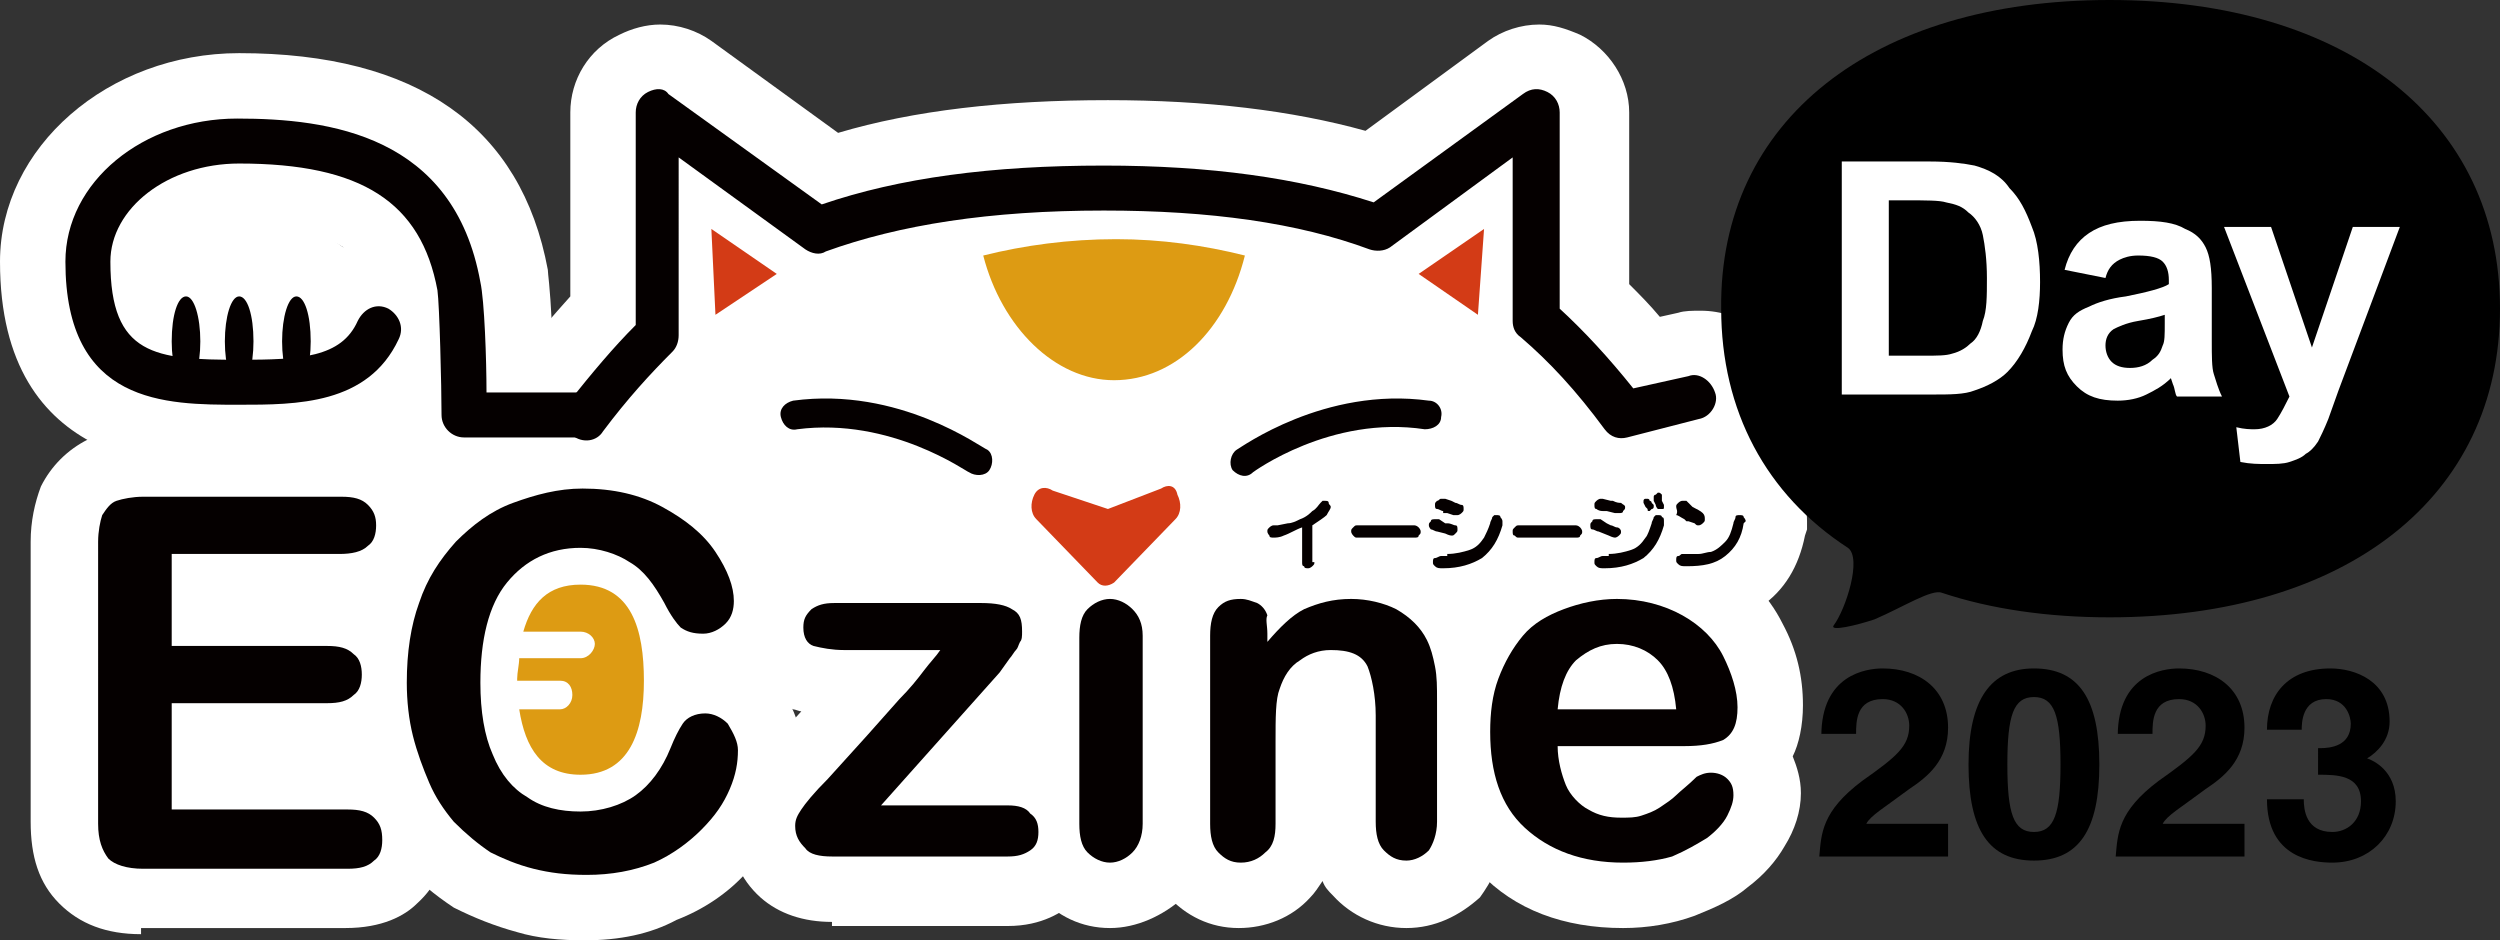 <?xml version="1.0" encoding="utf-8"?>
<!-- Generator: Adobe Illustrator 24.2.3, SVG Export Plug-In . SVG Version: 6.00 Build 0)  -->
<svg version="1.1" id="レイヤー_1" xmlns="http://www.w3.org/2000/svg" xmlns:xlink="http://www.w3.org/1999/xlink" x="0px"
	 y="0px" width="122.3px" height="46px" viewBox="0 0 122.3 46" style="enable-background:new 0 0 122.3 46;" xml:space="preserve">
<rect x="0" y="0" width="122.3" height="46" fill="#333333" stroke="none"/>
<style type="text/css">
	.st0{fill:#FFFFFF;}
	.st1{fill-rule:evenodd;clip-rule:evenodd;fill:#FFFFFF;}
	.st2{fill:#D33B16;}
	.st3{fill-rule:evenodd;clip-rule:evenodd;fill:#050000;}
	.st4{fill:#DD9B13;}
	.st5{fill:#050000;}
</style>
<g>
	<path class="st0" d="M54.1,31.8c-1,0-2-0.4-2.7-1.2l-3-3.1c-1.3-1.3-1.5-3.4-0.6-5c0.7-1.2,1.9-1.9,3.2-1.9c0.6,0,1.1,0.1,1.7,0.4
		l1.4,0.5l1.3-0.5c0.5-0.3,1.1-0.4,1.8-0.4c1.4,0,2.6,0.8,3.3,2c0.9,1.6,0.6,3.7-0.7,5l-3,3.1C56.1,31.4,55.1,31.8,54.1,31.8z"/>
	<path class="st0" d="M56.8,23.9l-2.6,1L51.5,24c-0.3-0.2-0.7-0.2-0.9,0.2c-0.2,0.4-0.2,0.9,0.1,1.2l3,3.1c0.2,0.2,0.5,0.2,0.8,0
		l3-3.1c0.3-0.3,0.3-0.8,0.1-1.2C57.5,23.7,57.1,23.7,56.8,23.9z"/>
	<g>
		<path class="st0" d="M64,31c-0.8,0-1.6-0.3-2.2-0.8c-0.3-0.3-0.6-0.6-0.8-1c-0.3-0.1-0.6-0.3-0.9-0.6c-0.8-0.7-1.2-1.6-1.2-2.6
			c0-0.9,0.3-1.7,0.9-2.3c0.5-0.5,1-0.8,1.6-1l0.4-0.1l0.3-0.1l0.1-0.1c0,0,0,0,0,0l0.2-0.2c0.3-0.3,0.7-0.6,1.1-0.8
			c0.4-0.2,0.9-0.3,1.4-0.3c0.9,0,1.8,0.4,2.5,1c0.6,0.7,1,1.5,1,2.4c0,0.6-0.2,1.5-0.9,2.3v0.6c0,1-0.4,2-1.2,2.6
			C65.7,30.7,64.9,31,64,31z"/>
		<path class="st1" d="M64.3,27.5c0,0.1,0,0.1-0.1,0.2c0,0-0.1,0.1-0.2,0.1s-0.2,0-0.2-0.1c-0.1,0-0.1-0.1-0.1-0.2v-1.7
			c-0.3,0.1-0.6,0.3-0.9,0.4c-0.2,0.1-0.4,0.1-0.5,0.1c-0.1,0-0.2,0-0.2-0.1c0,0-0.1-0.1-0.1-0.2c0-0.1,0-0.1,0.1-0.2
			c0,0,0.1-0.1,0.2-0.1l0.1,0l0.1,0l0.5-0.1c0.2,0,0.4-0.1,0.6-0.2c0.3-0.1,0.5-0.3,0.6-0.4c0.2-0.1,0.3-0.3,0.4-0.4l0,0l0,0
			c0,0,0.1-0.1,0.1-0.1c0,0,0.1,0,0.1,0c0.1,0,0.2,0,0.2,0.1c0,0.1,0.1,0.1,0.1,0.2c0,0.1-0.1,0.2-0.2,0.4c-0.1,0.1-0.4,0.3-0.7,0.5
			V27.5z"/>
		<path class="st0" d="M66.4,29.5c-1,0-1.9-0.4-2.5-1.1c-0.6-0.6-0.9-1.5-0.9-2.3c0-0.9,0.3-1.7,0.9-2.4c0.6-0.7,1.6-1.1,2.5-1.1
			h2.8c1,0,1.9,0.4,2.5,1.1c0.6,0.6,0.9,1.5,0.9,2.3c0,0.9-0.3,1.7-0.9,2.3c-0.6,0.7-1.6,1.1-2.5,1.1H66.4z"/>
		<path class="st1" d="M66.4,26.3c-0.1,0-0.1,0-0.2-0.1c0,0-0.1-0.1-0.1-0.2c0-0.1,0-0.1,0.1-0.2c0.1-0.1,0.1-0.1,0.2-0.1h2.8
			c0,0,0.1,0,0.2,0.1c0,0,0.1,0.1,0.1,0.2c0,0.1,0,0.1-0.1,0.2c0,0.1-0.1,0.1-0.2,0.1H66.4z"/>
		<path class="st0" d="M70.6,30.9c-0.7,0-1.3-0.1-1.9-0.4c-1.2-0.6-1.9-1.8-1.9-3.1c0-0.2,0-0.4,0.1-0.6c-0.1-0.3-0.2-0.7-0.2-1
			c0-0.5,0.1-0.9,0.3-1.4c0.1-0.8,0.4-1.6,1.1-2.2c0.6-0.6,1.5-1,2.4-1c0.4,0,0.7,0.1,1,0.1l0.4,0.1l0.3,0.1l0,0
			c0.3,0.1,0.6,0.2,0.8,0.3l0.2,0.1h0c0.9,0,1.8,0.3,2.4,1c0.7,0.7,1.1,1.6,1.1,2.5c0,0.1,0,0.3,0,0.4l0,0.2c0,0.1,0,0.3-0.1,0.4
			c-0.5,1.8-1.5,2.9-2.3,3.4C73.3,30.5,72.1,30.9,70.6,30.9z"/>
		<path class="st1" d="M71,24.5L71,24.5l0.2,0.1c0.1,0,0.2,0.1,0.3,0.1c0.1,0,0.1,0.1,0.1,0.2c0,0.1,0,0.1-0.1,0.2
			c0,0-0.1,0.1-0.2,0.1c0,0-0.1,0-0.2,0l-0.3-0.1l-0.2,0L70.6,25c-0.1,0-0.2-0.1-0.3-0.1c-0.1,0-0.1-0.1-0.1-0.2
			c0-0.1,0-0.1,0.1-0.2c0.1,0,0.1-0.1,0.2-0.1c0,0,0.1,0,0.2,0L71,24.5z M70.8,27.1c0.4,0,0.8-0.1,1.1-0.2c0.3-0.1,0.5-0.3,0.7-0.6
			c0.1-0.2,0.2-0.4,0.3-0.7c0-0.1,0.1-0.2,0.1-0.3c0,0,0.1-0.1,0.1-0.1c0,0,0.1,0,0.1,0c0.1,0,0.2,0,0.2,0.1c0,0,0.1,0.1,0.1,0.2
			l0,0.2c-0.2,0.7-0.5,1.2-1,1.6c-0.5,0.3-1.1,0.5-1.9,0.5c-0.2,0-0.3,0-0.4-0.1c-0.1-0.1-0.1-0.1-0.1-0.2c0-0.1,0-0.2,0.1-0.2
			c0.1,0,0.2-0.1,0.3-0.1H70.8z M70.7,25.6L70.7,25.6l0.1,0c0.2,0,0.3,0.1,0.4,0.1c0.1,0,0.1,0.1,0.1,0.2c0,0.1,0,0.1-0.1,0.2
			c-0.1,0.1-0.1,0.1-0.2,0.1c0,0-0.1,0-0.3-0.1L70.3,26c-0.1,0-0.2-0.1-0.3-0.1c0,0-0.1-0.1-0.1-0.2c0-0.1,0-0.1,0.1-0.2
			c0-0.1,0.1-0.1,0.2-0.1c0,0,0.1,0,0.2,0L70.7,25.6z"/>
		<path class="st0" d="M74.3,29.5c-1,0-1.9-0.4-2.5-1.1c-0.6-0.6-0.9-1.5-0.9-2.3c0-0.9,0.3-1.7,0.9-2.3c0.7-0.7,1.6-1.1,2.5-1.1
			h2.8c1,0,1.9,0.4,2.5,1.1c0.6,0.6,0.9,1.5,0.9,2.3c0,0.9-0.3,1.7-0.9,2.3c-0.6,0.7-1.5,1.1-2.5,1.1H74.3z"/>
		<path class="st1" d="M74.3,26.3c-0.1,0-0.1,0-0.2-0.1c-0.1,0-0.1-0.1-0.1-0.2c0-0.1,0-0.1,0.1-0.2c0.1-0.1,0.1-0.1,0.2-0.1h2.8
			c0,0,0.1,0,0.2,0.1c0,0,0.1,0.1,0.1,0.2c0,0.1,0,0.1-0.1,0.2c0,0.1-0.1,0.1-0.2,0.1H74.3z"/>
		<path class="st0" d="M78.5,30.9c-0.7,0-1.3-0.1-1.9-0.4c-1.2-0.6-1.8-1.8-1.8-3.1c0-0.2,0-0.4,0.1-0.6c-0.1-0.3-0.2-0.7-0.2-1
			c0-0.4,0.1-0.9,0.2-1.3c0.1-0.9,0.5-1.7,1.1-2.3c0.6-0.6,1.5-0.9,2.4-0.9c0.3,0,0.6,0.1,0.8,0.1l0.1,0c0.2-0.1,0.5-0.2,0.7-0.2
			c0.3-0.1,0.7-0.2,1.1-0.2c1,0,1.9,0.4,2.5,1.1c0.2,0.2,0.4,0.5,0.6,0.8l0.1,0.1c0.1,0.1,0.1,0.3,0.2,0.4c0.1,0.4,0.2,0.8,0.2,1.2
			c0,0.2,0,0.4,0,0.5l0,0.2c0,0.1,0,0.3,0,0.4l0,0.2c0,0.1,0,0.3-0.1,0.4c-0.5,1.8-1.5,2.9-2.3,3.4C81.2,30.5,79.9,30.9,78.5,30.9z"
			/>
		<path class="st1" d="M81.3,24.5l0.1,0.2c0,0,0,0.1,0,0.1c0,0.1,0,0.1-0.1,0.1c0,0-0.1,0-0.1,0c0,0-0.1,0-0.1,0
			c0,0-0.1-0.1-0.1-0.2l-0.1-0.2c0-0.1,0-0.1,0-0.2c0,0,0-0.1,0.1-0.1c0,0,0.1-0.1,0.1-0.1c0.1,0,0.1,0,0.2,0.1
			C81.3,24.3,81.3,24.4,81.3,24.5z M80.8,24.6l0.1,0.1c0,0.1,0,0.1,0,0.1c0,0,0,0.1-0.1,0.1c0,0-0.1,0.1-0.1,0.1
			c-0.1,0-0.1,0-0.1-0.1c0,0-0.1-0.1-0.1-0.1l-0.1-0.2c0,0,0-0.1,0-0.1c0,0,0-0.1,0.1-0.1c0,0,0.1,0,0.1,0s0.1,0,0.1,0.1
			C80.7,24.5,80.8,24.5,80.8,24.6z M78.8,24.5L78.8,24.5l0.1,0c0.2,0.1,0.3,0.1,0.4,0.1c0.1,0.1,0.2,0.1,0.2,0.2
			c0,0.1,0,0.1-0.1,0.2c0,0.1-0.1,0.1-0.2,0.1c0,0-0.1,0-0.2,0l-0.4-0.1l-0.1,0l-0.1,0c-0.2,0-0.3-0.1-0.3-0.1
			c-0.1,0-0.1-0.1-0.1-0.2c0-0.1,0-0.1,0.1-0.2c0,0,0.1-0.1,0.2-0.1l0.1,0L78.8,24.5z M78.7,27.1c0.4,0,0.8-0.1,1.1-0.2
			c0.3-0.1,0.5-0.3,0.7-0.6c0.1-0.1,0.2-0.4,0.3-0.7c0-0.1,0.1-0.2,0.1-0.3c0,0,0.1-0.1,0.1-0.1c0,0,0.1,0,0.1,0
			c0.1,0,0.2,0,0.2,0.1c0.1,0,0.1,0.1,0.1,0.2l0,0.2c-0.2,0.7-0.5,1.2-1,1.6c-0.5,0.3-1.1,0.5-1.9,0.5c-0.2,0-0.3,0-0.4-0.1
			c-0.1-0.1-0.1-0.1-0.1-0.2c0-0.1,0-0.2,0.1-0.2c0.1,0,0.2-0.1,0.3-0.1H78.7z M78.6,25.6L78.6,25.6l0.2,0.1c0.1,0,0.2,0.1,0.3,0.1
			c0.1,0,0.2,0.1,0.2,0.2c0,0.1,0,0.1-0.1,0.2c0,0-0.1,0.1-0.2,0.1c0,0-0.1,0-0.3-0.1L78.2,26c-0.1,0-0.2-0.1-0.3-0.1
			c-0.1,0-0.1-0.1-0.1-0.2c0-0.1,0-0.1,0.1-0.2c0-0.1,0.1-0.1,0.2-0.1c0,0,0.1,0,0.2,0L78.6,25.6z"/>
		<path class="st0" d="M82.5,31c-0.7,0-1.4-0.2-1.9-0.5c-1.1-0.6-1.7-1.7-1.7-3c0-0.5,0.1-0.9,0.2-1.3c-0.2-0.4-0.3-0.8-0.3-1.3
			c0-1,0.4-1.9,1.1-2.6c0.7-0.6,1.5-0.9,2.3-0.9c0.4,0,0.8,0.1,1.2,0.2c0.1,0,0.4,0.1,0.7,0.3l0.3,0.2c0.2,0,0.4-0.1,0.6-0.1
			c0.9,0,1.7,0.3,2.3,0.9c0.7,0.6,1.1,1.6,1.1,2.6c0,0.1,0,0.3,0,0.4l-0.1,0.3c-0.3,1.5-1,2.7-2.2,3.5C85.3,30.5,84,31,82.5,31z"/>
		<path class="st1" d="M85.3,25.6c-0.1,0.7-0.4,1.2-0.9,1.6c-0.5,0.4-1.1,0.5-1.9,0.5c-0.2,0-0.3,0-0.4-0.1
			c-0.1-0.1-0.1-0.1-0.1-0.2c0-0.1,0-0.2,0.1-0.2c0.1,0,0.1-0.1,0.2-0.1l0.1,0h0.2c0.2,0,0.3,0,0.5,0c0.2,0,0.4-0.1,0.6-0.1
			c0.3-0.1,0.5-0.3,0.7-0.5c0.2-0.2,0.3-0.5,0.4-0.9c0-0.1,0.1-0.2,0.1-0.3c0-0.1,0.1-0.1,0.2-0.1c0.1,0,0.2,0,0.2,0.1
			c0,0,0.1,0.1,0.1,0.2L85.3,25.6z M82.8,24.8c0.2,0.1,0.4,0.2,0.5,0.3c0.1,0.1,0.1,0.2,0.1,0.3c0,0.1,0,0.1-0.1,0.2
			c0,0-0.1,0.1-0.2,0.1s-0.1,0-0.2-0.1l-0.3-0.1l-0.1,0l-0.1-0.1c-0.2-0.1-0.3-0.2-0.4-0.2C82.1,25,82,24.9,82,24.8
			c0-0.1,0-0.1,0.1-0.2c0,0,0.1-0.1,0.2-0.1c0.1,0,0.1,0,0.2,0C82.6,24.6,82.7,24.7,82.8,24.8z"/>
	</g>
	<g>
		<g>
			<path class="st0" d="M6.9,45.7c-1.7,0-3-0.5-4-1.5c-1-1-1.4-2.3-1.4-4V26.5c0-1,0.2-1.9,0.5-2.7c0.5-1,1.3-1.8,2.3-2.3
				c0.8-0.3,1.6-0.5,2.6-0.5h9.7c1.4,0,2.6,0.4,3.5,1.2c0.9,0.9,1.5,2.1,1.5,3.4s-0.5,2.5-1.5,3.4c-0.2,0.2-0.4,0.4-0.7,0.5
				c0.9,0.9,1.4,2,1.4,3.3c0,1.3-0.5,2.5-1.4,3.3c-0.1,0.2-0.3,0.3-0.5,0.4c0.6,0.3,1.1,0.6,1.5,0.9c1,0.9,1.5,2.1,1.5,3.4
				c0,1.3-0.5,2.5-1.5,3.4c-0.6,0.6-1.7,1.2-3.5,1.2H6.9z"/>
			<path class="st1" d="M16.6,27.1H8.4v4.5H16c0.6,0,1,0.1,1.3,0.4c0.3,0.2,0.4,0.6,0.4,1c0,0.4-0.1,0.8-0.4,1
				c-0.3,0.3-0.7,0.4-1.3,0.4H8.4v5.2h8.6c0.6,0,1,0.1,1.3,0.4c0.3,0.3,0.4,0.6,0.4,1.1c0,0.4-0.1,0.8-0.4,1
				c-0.3,0.3-0.7,0.4-1.3,0.4h-10c-0.8,0-1.4-0.2-1.7-0.5c-0.3-0.4-0.5-0.9-0.5-1.7V26.5c0-0.5,0.1-1,0.2-1.3
				c0.2-0.3,0.4-0.6,0.7-0.7s0.8-0.2,1.3-0.2h9.7c0.6,0,1,0.1,1.3,0.4c0.3,0.3,0.4,0.6,0.4,1s-0.1,0.8-0.4,1
				C17.7,27,17.2,27.1,16.6,27.1z"/>
			<path class="st1" d="M28.5,30.1c-0.6,0-0.9,0.2-1.1,0.5c-0.4,0.6-0.7,1.6-0.7,2.9c0,1.2,0.2,1.9,0.4,2.3c0.1,0.3,0.3,0.5,0.5,0.6
				c0.1,0,0.3,0.2,0.8,0.2c0.4,0,0.6-0.1,0.8-0.2c0.2-0.1,0.4-0.4,0.5-0.8c0.2-0.7,0.6-1.4,1-2c0.2-0.2,0.3-0.4,0.5-0.5l-0.1,0
				c-0.5-0.5-0.9-1.1-1.4-2c-0.3-0.6-0.6-0.8-0.7-0.9C29,30.1,28.8,30.1,28.5,30.1z M28.6,46c-1.2,0-2.3-0.1-3.3-0.4
				c-1.1-0.3-2.1-0.7-3.1-1.2c-0.9-0.6-1.8-1.3-2.5-2.2c-0.7-0.8-1.2-1.7-1.7-2.6c-0.4-0.9-0.8-1.9-1-3c-0.2-1-0.3-2.1-0.3-3.2
				c0-1.8,0.3-3.5,0.8-5c0.6-1.6,1.4-3,2.5-4.1c1.1-1.1,2.4-2,3.9-2.6c1.4-0.6,3-0.9,4.6-0.9c2,0,3.8,0.4,5.4,1.2
				c1.6,0.8,2.9,1.9,3.8,3.2c1,1.4,1.5,2.9,1.5,4.3c0,1.2-0.5,2.4-1.3,3.3c-0.1,0.1-0.2,0.2-0.3,0.3l0.2,0.2
				c0.9,0.9,1.4,2.1,1.4,3.4c0,1-0.2,2.1-0.7,3.1c-0.4,1-1.1,2-2,2.9c-0.9,1-2.1,1.8-3.4,2.3C31.8,45.7,30.3,46,28.6,46z"/>
			<path class="st1" d="M36.1,36.7c0,0.6-0.1,1.2-0.4,1.9c-0.3,0.7-0.7,1.3-1.4,2c-0.6,0.6-1.4,1.2-2.3,1.6c-1,0.4-2.1,0.6-3.3,0.6
				c-1,0-1.8-0.1-2.6-0.3c-0.8-0.2-1.5-0.5-2.1-0.8c-0.6-0.4-1.2-0.9-1.8-1.5c-0.5-0.6-0.9-1.2-1.2-1.9c-0.3-0.7-0.6-1.5-0.8-2.3
				s-0.3-1.7-0.3-2.6c0-1.5,0.2-2.8,0.6-3.9c0.4-1.2,1-2.1,1.8-3c0.8-0.8,1.7-1.5,2.8-1.9c1.1-0.4,2.2-0.7,3.4-0.7
				c1.5,0,2.8,0.3,3.9,0.9c1.1,0.6,2,1.3,2.6,2.2c0.6,0.9,0.9,1.7,0.9,2.4c0,0.4-0.1,0.8-0.4,1.1c-0.3,0.3-0.7,0.5-1.1,0.5
				c-0.5,0-0.8-0.1-1.1-0.3c-0.2-0.2-0.5-0.6-0.8-1.2c-0.5-0.9-1-1.6-1.7-2c-0.6-0.4-1.5-0.7-2.4-0.7c-1.5,0-2.7,0.6-3.6,1.7
				c-0.9,1.1-1.3,2.8-1.3,4.9c0,1.4,0.2,2.6,0.6,3.5c0.4,1,1,1.7,1.7,2.1c0.7,0.5,1.6,0.7,2.6,0.7c1,0,2-0.3,2.7-0.8
				c0.7-0.5,1.3-1.3,1.7-2.3c0.2-0.5,0.4-0.9,0.6-1.2c0.2-0.3,0.6-0.5,1.1-0.5c0.4,0,0.8,0.2,1.1,0.5C35.9,35.9,36.1,36.3,36.1,36.7
				z"/>
			<path class="st0" d="M40.7,45.1c-1.4,0-2.6-0.4-3.5-1.2c-1-0.9-1.5-2.1-1.5-3.5c0-1,0.3-1.9,1-2.8c0.2-0.2,0.5-0.6,1.5-1.7l1-1.1
				c-0.1,0-0.3-0.1-0.4-0.1c-1.6-0.6-2.6-2.1-2.6-3.9c0-1.3,0.5-2.5,1.5-3.3c0.6-0.5,1.6-1.1,3.1-1.1H48c1.2,0,2.2,0.2,3.1,0.7
				c1.4,0.8,2.2,2.2,2.2,3.9c0,0.6-0.1,1.1-0.3,1.7c-0.2,0.4-0.4,0.8-0.6,1.2c-0.1,0.2-0.3,0.4-0.5,0.6l-0.6,0.7l-1.1,1.2
				c1.2,0.2,2,0.7,2.4,1.1c0.9,0.8,1.4,2,1.4,3.3c0,1.3-0.5,2.4-1.4,3.3c-0.6,0.5-1.6,1.2-3.3,1.2H40.7z"/>
			<path class="st1" d="M48.9,32.9l-5.8,6.5h6.2c0.5,0,0.9,0.1,1.1,0.4c0.3,0.2,0.4,0.5,0.4,0.9c0,0.4-0.1,0.7-0.4,0.9
				c-0.3,0.2-0.6,0.3-1.1,0.3h-8.6c-0.6,0-1.1-0.1-1.3-0.4c-0.3-0.3-0.5-0.6-0.5-1.1c0-0.3,0.1-0.5,0.3-0.8c0.2-0.3,0.6-0.8,1.3-1.5
				l1.9-2.1l1.6-1.8c0.5-0.5,0.9-1,1.2-1.4c0.3-0.4,0.6-0.7,0.8-1h-4.7c-0.6,0-1.1-0.1-1.5-0.2c-0.3-0.1-0.5-0.4-0.5-0.9
				c0-0.4,0.1-0.6,0.4-0.9c0.3-0.2,0.6-0.3,1.1-0.3H48c0.7,0,1.2,0.1,1.5,0.3c0.4,0.2,0.5,0.5,0.5,1.1c0,0.2,0,0.4-0.1,0.5
				c-0.1,0.2-0.1,0.3-0.2,0.4c-0.1,0.1-0.2,0.3-0.3,0.4L48.9,32.9z"/>
			<path class="st0" d="M54.3,45.4c-1.4,0-2.6-0.6-3.5-1.6c-0.6-0.7-1.2-1.8-1.2-3.5v-9.1c0-1.8,0.7-2.9,1.3-3.6
				c0.9-1,2.1-1.5,3.5-1.5c1.3,0,2.6,0.5,3.5,1.5c0.6,0.6,1.3,1.8,1.3,3.5v9.2c0,1.8-0.7,3-1.3,3.6C56.9,44.8,55.6,45.4,54.3,45.4z"
				/>
			<path class="st1" d="M55.9,31.1v9.2c0,0.6-0.2,1.1-0.5,1.4c-0.3,0.3-0.7,0.5-1.1,0.5s-0.8-0.2-1.1-0.5c-0.3-0.3-0.4-0.8-0.4-1.4
				v-9.1c0-0.6,0.1-1.1,0.4-1.4c0.3-0.3,0.7-0.5,1.1-0.5s0.8,0.2,1.1,0.5C55.7,30.1,55.9,30.5,55.9,31.1z"/>
			<path class="st0" d="M68.8,45.4c-1.4,0-2.7-0.6-3.6-1.6c-0.2-0.2-0.4-0.4-0.5-0.7c-0.2,0.3-0.4,0.6-0.6,0.8
				c-0.9,1-2.2,1.5-3.5,1.5c-1.4,0-2.6-0.6-3.5-1.6c-0.6-0.6-1.2-1.8-1.2-3.5v-9.2c0-1.4,0.4-2.6,1.2-3.5c0.9-1,2.1-1.5,3.5-1.5
				c0.8,0,1.6,0.2,2.4,0.6l0,0c1-0.4,2.1-0.6,3.2-0.6c1.4,0,2.7,0.3,3.8,0.9c1.2,0.7,2.2,1.6,2.8,2.9c0.4,0.7,0.6,1.5,0.7,2.3
				c0.1,0.6,0.1,1.3,0.1,2.2v5.9c0,1.8-0.7,2.9-1.2,3.6C71.4,44.8,70.2,45.4,68.8,45.4z"/>
			<path class="st1" d="M62,31v0.4c0.6-0.7,1.2-1.3,1.8-1.6c0.7-0.3,1.4-0.5,2.3-0.5c0.8,0,1.6,0.2,2.2,0.5c0.7,0.4,1.2,0.9,1.5,1.5
				c0.2,0.4,0.3,0.8,0.4,1.3c0.1,0.5,0.1,1,0.1,1.7v5.9c0,0.6-0.2,1.1-0.4,1.4c-0.3,0.3-0.7,0.5-1.1,0.5c-0.5,0-0.8-0.2-1.1-0.5
				c-0.3-0.3-0.4-0.8-0.4-1.4V35c0-1-0.2-1.9-0.4-2.4c-0.3-0.6-0.9-0.8-1.8-0.8c-0.6,0-1.1,0.2-1.5,0.5c-0.5,0.3-0.8,0.8-1,1.4
				c-0.2,0.5-0.2,1.4-0.2,2.6v4c0,0.6-0.1,1.1-0.5,1.4c-0.3,0.3-0.7,0.5-1.2,0.5c-0.5,0-0.8-0.2-1.1-0.5c-0.3-0.3-0.4-0.8-0.4-1.4
				v-9.2c0-0.6,0.1-1.1,0.4-1.4c0.3-0.3,0.6-0.4,1.1-0.4c0.3,0,0.5,0.1,0.8,0.2c0.2,0.1,0.4,0.3,0.5,0.6C61.9,30.3,62,30.6,62,31z"
				/>
			<path class="st0" d="M79.4,45.4c-2.9,0-5.3-0.9-7-2.7c-1.7-1.8-2.6-4.1-2.6-7c0-1.3,0.2-2.5,0.6-3.7c0.4-1.2,1.1-2.3,1.9-3.2
				c0.9-0.9,1.9-1.6,3.1-2.1c1.2-0.4,2.4-0.7,3.8-0.7c1.8,0,3.4,0.4,4.8,1.2c1.4,0.8,2.5,1.9,3.2,3.3c0.7,1.3,1,2.6,1,4
				c0,1-0.2,1.9-0.5,2.5c0.2,0.5,0.4,1.1,0.4,1.8c0,0.9-0.3,1.8-0.8,2.6c-0.4,0.7-1,1.4-1.8,2c-0.7,0.6-1.6,1-2.6,1.4
				C81.8,45.2,80.6,45.4,79.4,45.4z"/>
			<path class="st1" d="M76.2,34.7h5.8c-0.1-1.1-0.4-1.9-0.9-2.4c-0.5-0.5-1.2-0.8-2-0.8c-0.8,0-1.4,0.3-2,0.8
				C76.6,32.8,76.3,33.6,76.2,34.7z M82.4,36.5h-6.2c0,0.7,0.2,1.4,0.4,1.9s0.7,1,1.1,1.2c0.5,0.3,1,0.4,1.6,0.4c0.4,0,0.7,0,1-0.1
				c0.3-0.1,0.6-0.2,0.9-0.4c0.3-0.2,0.6-0.4,0.8-0.6c0.2-0.2,0.6-0.5,1-0.9c0.2-0.1,0.4-0.2,0.7-0.2c0.3,0,0.6,0.1,0.8,0.3
				c0.2,0.2,0.3,0.4,0.3,0.8c0,0.3-0.1,0.6-0.3,1c-0.2,0.4-0.6,0.8-1,1.1c-0.5,0.3-1,0.6-1.7,0.9c-0.7,0.2-1.5,0.3-2.4,0.3
				c-2,0-3.6-0.6-4.8-1.7s-1.7-2.7-1.7-4.7c0-0.9,0.1-1.8,0.4-2.6c0.3-0.8,0.7-1.5,1.2-2.1c0.5-0.6,1.2-1,2-1.3
				c0.8-0.3,1.7-0.5,2.6-0.5c1.2,0,2.3,0.3,3.2,0.8c0.9,0.5,1.6,1.2,2,2c0.4,0.8,0.7,1.7,0.7,2.5c0,0.8-0.2,1.3-0.7,1.6
				C83.8,36.4,83.2,36.5,82.4,36.5z"/>
			<path class="st0" d="M28.4,41.1c-3.4,0-5.7-2.3-6.2-6c0-0.3,0-0.6,0-0.9c-0.1-0.3-0.1-0.6-0.1-0.9c0-0.5,0-1,0.1-1.4
				c0-0.3,0.1-0.6,0.2-0.9c0-0.3,0-0.7,0.1-1c0.8-2.9,3-4.6,5.9-4.6c1.9,0,6.3,0.8,6.3,7.8C34.7,39,31.4,41.1,28.4,41.1z"/>
			<path class="st0" d="M28.4,28.6c-1.6,0-2.4,0.9-2.8,2.3h2.8c0.4,0,0.7,0.3,0.7,0.6s-0.3,0.7-0.7,0.7h-3c0,0.3-0.1,0.7-0.1,1v0.1
				h2.1c0.4,0,0.6,0.3,0.6,0.7s-0.3,0.7-0.6,0.7h-2c0.3,1.9,1.1,3.2,3,3.2c2.4,0,3.1-2.1,3.1-4.6S30.9,28.6,28.4,28.6z"/>
		</g>
		<g>
			<g>
				<path class="st0" d="M47.8,26.5c-0.9,0-1.7-0.3-2.4-0.8c0,0-2.3-1.6-5.1-1.6c-0.3,0-0.6,0-0.9,0.1c-0.1,0-0.4,0-0.5,0
					c-2,0-3.6-1.5-3.9-3.4c-0.1-1,0.1-2.1,0.8-2.9c0.6-0.8,1.6-1.4,2.6-1.5c0.7-0.1,1.3-0.1,2-0.1c5.4,0,9.3,2.9,9.8,3.2
					c1.7,1.3,2.1,3.8,0.8,5.5C50.2,25.9,49,26.5,47.8,26.5L47.8,26.5z"/>
				<path class="st0" d="M38.8,19.6c-0.4,0.1-0.7,0.4-0.6,0.8c0.1,0.4,0.4,0.7,0.8,0.6c4.6-0.6,8.3,2.1,8.4,2.1
					c0.3,0.2,0.8,0.2,1-0.1c0.2-0.3,0.2-0.8-0.1-1C48,21.9,44,18.9,38.8,19.6z"/>
			</g>
			<g>
				<path class="st0" d="M61,26.5c-1.2,0-2.4-0.6-3.1-1.6c-1.3-1.7-0.9-4.2,0.8-5.5c0.4-0.3,4.4-3.2,9.8-3.2c0.7,0,1.4,0,2,0.1
					c1,0.1,2,0.7,2.6,1.5c0.6,0.8,0.9,1.9,0.8,2.9c-0.3,2-1.9,3.4-3.9,3.4c-0.1,0-0.4,0-0.5,0c-0.3,0-0.6-0.1-0.9-0.1
					c-2.8,0-5.1,1.6-5.1,1.6C62.7,26.2,61.8,26.5,61,26.5z"/>
				<path class="st0" d="M60.5,22c-0.3,0.2-0.4,0.7-0.2,1c0.3,0.3,0.7,0.4,1,0.1c0,0,3.8-2.8,8.4-2.1c0.4,0,0.8-0.2,0.8-0.6
					c0.1-0.4-0.2-0.8-0.6-0.8C64.8,18.9,60.7,21.9,60.5,22z"/>
			</g>
			<path class="st1" d="M8.8,14.1c0.6,0.2,2.2,0.2,2.9,0.2c0.7,0,2.4,0,3-0.2c0.4-0.9,1.2-1.6,2.1-2c-0.9-0.6-2.5-0.9-5.1-0.9
				c-1.9,0-3.1,1-3.1,1.6C8.6,13.6,8.7,14,8.8,14.1z M22.8,24.6c-1.9,0-3.4-1.2-4-2.8c-2.4,1.2-5.1,1.2-7,1.2C8.5,23,0,23,0,12.8
				C0,7.2,5.3,2.6,11.7,2.6c8.7,0,13.8,3.6,15.1,10.6c0,0.2,0.1,0.7,0.2,2.7h1.7c2.4,0,4.3,1.9,4.3,4.3c0,2.4-1.9,4.3-4.3,4.3H22.8z
				"/>
			<path class="st0" d="M3.2,12.8c0,7,4.9,7,8.5,7c2.8,0,6.3,0,7.8-3.2c0.3-0.6,0-1.2-0.5-1.5c-0.6-0.3-1.2,0-1.5,0.6
				c-0.8,1.8-2.8,1.9-5.8,1.9c-4.1,0-6.3-0.2-6.3-4.8c0-2.6,2.8-4.8,6.3-4.8c6,0,8.9,1.9,9.7,6.2c0.1,0.7,0.2,4.7,0.2,6.1
				c0,0.6,0.5,1.1,1.1,1.1h5.9c0.6,0,1.1-0.5,1.1-1.1c0-0.6-0.5-1.1-1.1-1.1h-4.8c0-1.6-0.1-4.5-0.3-5.4c-1.3-7.2-7.4-8-11.9-8
				C7,5.8,3.2,8.9,3.2,12.8z"/>
			<g>
				<path class="st0" d="M11.8,22.1c-0.7,0-3.9-0.3-3.9-5.4c0-5.2,3.2-5.4,3.9-5.4c0.6,0,3.9,0.3,3.9,5.4
					C15.6,21.9,12.4,22.1,11.8,22.1z"/>
				<path class="st0" d="M12.4,16.7c0,1.2-0.3,2.2-0.7,2.2s-0.7-1-0.7-2.2c0-1.2,0.3-2.2,0.7-2.2S12.4,15.4,12.4,16.7z"/>
				<path class="st0" d="M9.1,22.1c-0.6,0-3.9-0.3-3.9-5.4c0-5.2,3.2-5.4,3.9-5.4s3.9,0.3,3.9,5.4C13,21.9,9.7,22.1,9.1,22.1z"/>
				<path class="st0" d="M8.4,16.7c0,1.2,0.3,2.2,0.7,2.2s0.7-1,0.7-2.2c0-1.2-0.3-2.2-0.7-2.2S8.4,15.4,8.4,16.7z"/>
				<path class="st0" d="M14.6,22.1c-0.7,0-3.9-0.3-3.9-5.4c0-5.2,3.2-5.4,3.9-5.4c0.6,0,3.9,0.3,3.9,5.4
					C18.4,21.9,15.2,22.1,14.6,22.1z"/>
				<path class="st0" d="M15.2,16.7c0,1.2-0.3,2.2-0.7,2.2s-0.7-1-0.7-2.2c0-1.2,0.3-2.2,0.7-2.2S15.2,15.4,15.2,16.7z"/>
			</g>
			<path class="st0" d="M28.7,24.6c-1,0-1.9-0.3-2.6-0.9c-1.1-0.8-1.7-2.1-1.7-3.4c0-1,0.3-1.9,0.9-2.7c0.9-1.2,1.8-2.2,2.6-3.1V5.5
				c0-1.6,0.9-3.1,2.4-3.8c0.6-0.3,1.3-0.5,2-0.5c0.9,0,1.8,0.3,2.5,0.8l6.2,4.5c3.7-1.1,8.1-1.6,13.2-1.6c4.8,0,9,0.5,12.6,1.5
				l6-4.4c0.7-0.5,1.6-0.8,2.5-0.8c0.7,0,1.3,0.2,2,0.5c1.4,0.7,2.4,2.2,2.4,3.8v8.4c0.5,0.5,1,1,1.5,1.6l0.9-0.2
				c0.3-0.1,0.7-0.1,1.1-0.1c2,0,3.7,1.3,4.2,3.3c0.6,2.3-0.8,4.6-3.1,5.2l-3.5,0.9c-0.4,0.1-0.7,0.1-1.1,0.1
				c-1.3,0-2.6-0.6-3.4-1.7c-1.3-1.7-2.5-2.9-3.7-4c-0.9-0.8-1.5-2-1.5-3.2v-1.7L70,14.6c-0.7,0.5-1.6,0.8-2.5,0.8
				c-0.5,0-1-0.1-1.4-0.3c-3.2-1.1-7.1-1.7-12-1.7c-5.2,0-9.2,0.6-12.5,1.8c-0.5,0.2-1,0.3-1.5,0.3c-0.9,0-1.8-0.3-2.5-0.8l-1.1-0.8
				v2.4c0,1.2-0.5,2.3-1.3,3.1c-1,1-2,2.1-3.1,3.5C31.3,24,30,24.6,28.7,24.6z"/>
			<path class="st0" d="M31.7,4.5c-0.4,0.2-0.6,0.6-0.6,1v10.4c-1.1,1.1-2.1,2.3-3.3,3.8c-0.2,0.2-0.2,0.5-0.2,0.7
				c0,0.3,0.1,0.6,0.4,0.9c0.5,0.4,1.2,0.3,1.5-0.2c1.2-1.6,2.3-2.8,3.4-3.9c0.2-0.2,0.3-0.5,0.3-0.8V7.7l6.2,4.5
				c0.3,0.2,0.7,0.3,1,0.1c3.6-1.3,8-2,13.6-2c5.2,0,9.5,0.6,13,1.9c0.3,0.1,0.7,0.1,1-0.1l6-4.4v8c0,0.3,0.1,0.6,0.4,0.8
				c1.4,1.2,2.7,2.6,4.1,4.5c0.3,0.4,0.7,0.5,1.1,0.4l3.5-0.9c0.6-0.1,1-0.8,0.8-1.3c-0.2-0.6-0.8-1-1.3-0.8L79.9,19
				c-1.2-1.5-2.4-2.8-3.6-3.9V5.5c0-0.4-0.2-0.8-0.6-1c-0.4-0.2-0.8-0.2-1.2,0.1l-7.3,5.3c-3.7-1.2-8-1.8-13.2-1.8
				c-5.5,0-10,0.6-13.8,1.9l-7.5-5.4C32.5,4.3,32.1,4.3,31.7,4.5z"/>
			<path class="st0" d="M35,18.5c-0.5,0-1-0.1-1.4-0.3c-1-0.5-1.7-1.5-1.8-2.7l-0.2-4.2c-0.1-1.2,0.6-2.4,1.6-3
				c0.5-0.3,1-0.4,1.6-0.4c0.6,0,1.3,0.2,1.8,0.6l3.2,2.2c0.9,0.6,1.4,1.6,1.4,2.7c0,1.1-0.5,2-1.4,2.6l-3,2
				C36.3,18.4,35.7,18.5,35,18.5z"/>
			<polygon class="st0" points="38,13.4 34.8,11.2 35,15.4 			"/>
			<path class="st0" d="M72.3,18.5c-0.6,0-1.2-0.2-1.8-0.5l-3-2c-0.9-0.6-1.4-1.6-1.4-2.6c0-1.1,0.5-2.1,1.4-2.7l3.2-2.2
				C71.3,8.2,71.9,8,72.6,8c0.5,0,1.1,0.1,1.6,0.4c1.1,0.6,1.7,1.8,1.6,3l-0.2,4.2c-0.1,1.1-0.8,2.2-1.8,2.7
				C73.3,18.4,72.8,18.5,72.3,18.5z"/>
			<polygon class="st0" points="69.4,13.4 72.6,11.2 72.3,15.4 			"/>
			<path class="st0" d="M54.5,21.9c-4.4,0-8.2-3.4-9.5-8.5c-0.2-0.8-0.1-1.7,0.3-2.4c0.4-0.7,1.1-1.3,2-1.5c2.3-0.6,4.8-0.9,7.4-0.9
				c2.5,0,4.9,0.3,7.1,0.9c0.8,0.2,1.5,0.7,2,1.5c0.4,0.7,0.6,1.6,0.4,2.4C62.7,18.4,58.8,21.9,54.5,21.9z"/>
			<path class="st0" d="M60.9,12.5c-2-0.5-4.1-0.8-6.3-0.8c-2.3,0-4.5,0.3-6.5,0.8c0.9,3.5,3.5,6.1,6.4,6.1
				C57.5,18.6,60,16.1,60.9,12.5z"/>
		</g>
		<rect x="30.6" y="13.4" class="st0" width="45.3" height="14.1"/>
		<rect x="7.9" y="9.6" class="st0" width="8.3" height="3.5"/>
	</g>
	<g>
		<path class="st2" d="M56.8,23.9l-2.6,1L51.5,24c-0.3-0.2-0.7-0.2-0.9,0.2c-0.2,0.4-0.2,0.9,0.1,1.2l3,3.1c0.2,0.2,0.5,0.2,0.8,0
			l3-3.1c0.3-0.3,0.3-0.8,0.1-1.2C57.5,23.7,57.1,23.7,56.8,23.9z"/>
		<g>
			<path class="st3" d="M64.3,27.5c0,0.1,0,0.1-0.1,0.2c0,0-0.1,0.1-0.2,0.1s-0.2,0-0.2-0.1c-0.1,0-0.1-0.1-0.1-0.2v-1.7
				c-0.3,0.1-0.6,0.3-0.9,0.4c-0.2,0.1-0.4,0.1-0.5,0.1c-0.1,0-0.2,0-0.2-0.1c0,0-0.1-0.1-0.1-0.2c0-0.1,0-0.1,0.1-0.2
				c0,0,0.1-0.1,0.2-0.1l0.1,0l0.1,0l0.5-0.1c0.2,0,0.4-0.1,0.6-0.2c0.3-0.1,0.5-0.3,0.6-0.4c0.2-0.1,0.3-0.3,0.4-0.4l0,0l0,0
				c0,0,0.1-0.1,0.1-0.1c0,0,0.1,0,0.1,0c0.1,0,0.2,0,0.2,0.1c0,0.1,0.1,0.1,0.1,0.2c0,0.1-0.1,0.2-0.2,0.4
				c-0.1,0.1-0.4,0.3-0.7,0.5V27.5z"/>
			<path class="st3" d="M66.4,26.3c-0.1,0-0.1,0-0.2-0.1c0,0-0.1-0.1-0.1-0.2c0-0.1,0-0.1,0.1-0.2c0.1-0.1,0.1-0.1,0.2-0.1h2.8
				c0,0,0.1,0,0.2,0.1c0,0,0.1,0.1,0.1,0.2c0,0.1,0,0.1-0.1,0.2c0,0.1-0.1,0.1-0.2,0.1H66.4z"/>
			<path class="st3" d="M71,24.5L71,24.5l0.2,0.1c0.1,0,0.2,0.1,0.3,0.1c0.1,0,0.1,0.1,0.1,0.2c0,0.1,0,0.1-0.1,0.2
				c0,0-0.1,0.1-0.2,0.1c0,0-0.1,0-0.2,0l-0.3-0.1l-0.2,0L70.6,25c-0.1,0-0.2-0.1-0.3-0.1c-0.1,0-0.1-0.1-0.1-0.2
				c0-0.1,0-0.1,0.1-0.2c0.1,0,0.1-0.1,0.2-0.1c0,0,0.1,0,0.2,0L71,24.5z M70.8,27.1c0.4,0,0.8-0.1,1.1-0.2c0.3-0.1,0.5-0.3,0.7-0.6
				c0.1-0.2,0.2-0.4,0.3-0.7c0-0.1,0.1-0.2,0.1-0.3c0,0,0.1-0.1,0.1-0.1c0,0,0.1,0,0.1,0c0.1,0,0.2,0,0.2,0.1c0,0,0.1,0.1,0.1,0.2
				l0,0.2c-0.2,0.7-0.5,1.2-1,1.6c-0.5,0.3-1.1,0.5-1.9,0.5c-0.2,0-0.3,0-0.4-0.1c-0.1-0.1-0.1-0.1-0.1-0.2c0-0.1,0-0.2,0.1-0.2
				c0.1,0,0.2-0.1,0.3-0.1H70.8z M70.7,25.6L70.7,25.6l0.1,0c0.2,0,0.3,0.1,0.4,0.1c0.1,0,0.1,0.1,0.1,0.2c0,0.1,0,0.1-0.1,0.2
				c-0.1,0.1-0.1,0.1-0.2,0.1c0,0-0.1,0-0.3-0.1L70.3,26c-0.1,0-0.2-0.1-0.3-0.1c0,0-0.1-0.1-0.1-0.2c0-0.1,0-0.1,0.1-0.2
				c0-0.1,0.1-0.1,0.2-0.1c0,0,0.1,0,0.2,0L70.7,25.6z"/>
			<path class="st3" d="M74.3,26.3c-0.1,0-0.1,0-0.2-0.1c-0.1,0-0.1-0.1-0.1-0.2c0-0.1,0-0.1,0.1-0.2c0.1-0.1,0.1-0.1,0.2-0.1h2.8
				c0,0,0.1,0,0.2,0.1c0,0,0.1,0.1,0.1,0.2c0,0.1,0,0.1-0.1,0.2c0,0.1-0.1,0.1-0.2,0.1H74.3z"/>
			<path class="st3" d="M81.3,24.5l0.1,0.2c0,0,0,0.1,0,0.1c0,0.1,0,0.1-0.1,0.1c0,0-0.1,0-0.1,0c0,0-0.1,0-0.1,0
				c0,0-0.1-0.1-0.1-0.2l-0.1-0.2c0-0.1,0-0.1,0-0.2c0,0,0-0.1,0.1-0.1c0,0,0.1-0.1,0.1-0.1c0.1,0,0.1,0,0.2,0.1
				C81.3,24.3,81.3,24.4,81.3,24.5z M80.8,24.6l0.1,0.1c0,0.1,0,0.1,0,0.1c0,0,0,0.1-0.1,0.1c0,0-0.1,0.1-0.1,0.1
				c-0.1,0-0.1,0-0.1-0.1c0,0-0.1-0.1-0.1-0.1l-0.1-0.2c0,0,0-0.1,0-0.1c0,0,0-0.1,0.1-0.1c0,0,0.1,0,0.1,0s0.1,0,0.1,0.1
				C80.7,24.5,80.8,24.5,80.8,24.6z M78.8,24.5L78.8,24.5l0.1,0c0.2,0.1,0.3,0.1,0.4,0.1c0.1,0.1,0.2,0.1,0.2,0.2
				c0,0.1,0,0.1-0.1,0.2c0,0.1-0.1,0.1-0.2,0.1c0,0-0.1,0-0.2,0l-0.4-0.1l-0.1,0l-0.1,0c-0.2,0-0.3-0.1-0.3-0.1
				c-0.1,0-0.1-0.1-0.1-0.2c0-0.1,0-0.1,0.1-0.2c0,0,0.1-0.1,0.2-0.1l0.1,0L78.8,24.5z M78.7,27.1c0.4,0,0.8-0.1,1.1-0.2
				c0.3-0.1,0.5-0.3,0.7-0.6c0.1-0.1,0.2-0.4,0.3-0.7c0-0.1,0.1-0.2,0.1-0.3c0,0,0.1-0.1,0.1-0.1c0,0,0.1,0,0.1,0
				c0.1,0,0.2,0,0.2,0.1c0.1,0,0.1,0.1,0.1,0.2l0,0.2c-0.2,0.7-0.5,1.2-1,1.6c-0.5,0.3-1.1,0.5-1.9,0.5c-0.2,0-0.3,0-0.4-0.1
				c-0.1-0.1-0.1-0.1-0.1-0.2c0-0.1,0-0.2,0.1-0.2c0.1,0,0.2-0.1,0.3-0.1H78.7z M78.6,25.6L78.6,25.6l0.2,0.1c0.1,0,0.2,0.1,0.3,0.1
				c0.1,0,0.2,0.1,0.2,0.2c0,0.1,0,0.1-0.1,0.2c0,0-0.1,0.1-0.2,0.1c0,0-0.1,0-0.3-0.1L78.2,26c-0.1,0-0.2-0.1-0.3-0.1
				c-0.1,0-0.1-0.1-0.1-0.2c0-0.1,0-0.1,0.1-0.2c0-0.1,0.1-0.1,0.2-0.1c0,0,0.1,0,0.2,0L78.6,25.6z"/>
			<path class="st3" d="M85.3,25.6c-0.1,0.7-0.4,1.2-0.9,1.6c-0.5,0.4-1.1,0.5-1.9,0.5c-0.2,0-0.3,0-0.4-0.1
				c-0.1-0.1-0.1-0.1-0.1-0.2c0-0.1,0-0.2,0.1-0.2c0.1,0,0.1-0.1,0.2-0.1l0.1,0h0.2c0.2,0,0.3,0,0.5,0c0.2,0,0.4-0.1,0.6-0.1
				c0.3-0.1,0.5-0.3,0.7-0.5c0.2-0.2,0.3-0.5,0.4-0.9c0-0.1,0.1-0.2,0.1-0.3c0-0.1,0.1-0.1,0.2-0.1c0.1,0,0.2,0,0.2,0.1
				c0,0,0.1,0.1,0.1,0.2L85.3,25.6z M82.8,24.8c0.2,0.1,0.4,0.2,0.5,0.3c0.1,0.1,0.1,0.2,0.1,0.3c0,0.1,0,0.1-0.1,0.2
				c0,0-0.1,0.1-0.2,0.1s-0.1,0-0.2-0.1l-0.3-0.1l-0.1,0l-0.1-0.1c-0.2-0.1-0.3-0.2-0.4-0.2C82.1,25,82,24.9,82,24.8
				c0-0.1,0-0.1,0.1-0.2c0,0,0.1-0.1,0.2-0.1c0.1,0,0.1,0,0.2,0C82.6,24.6,82.7,24.7,82.8,24.8z"/>
		</g>
		<g>
			<path class="st3" d="M16.6,27.1H8.4v4.5H16c0.6,0,1,0.1,1.3,0.4c0.3,0.2,0.4,0.6,0.4,1c0,0.4-0.1,0.8-0.4,1
				c-0.3,0.3-0.7,0.4-1.3,0.4H8.4v5.2h8.6c0.6,0,1,0.1,1.3,0.4c0.3,0.3,0.4,0.6,0.4,1.1c0,0.4-0.1,0.8-0.4,1
				c-0.3,0.3-0.7,0.4-1.3,0.4h-10c-0.8,0-1.4-0.2-1.7-0.5c-0.3-0.4-0.5-0.9-0.5-1.7V26.5c0-0.5,0.1-1,0.2-1.3
				c0.2-0.3,0.4-0.6,0.7-0.7s0.8-0.2,1.3-0.2h9.7c0.6,0,1,0.1,1.3,0.4c0.3,0.3,0.4,0.6,0.4,1s-0.1,0.8-0.4,1
				C17.7,27,17.2,27.1,16.6,27.1z"/>
			<path class="st3" d="M36.1,36.7c0,0.6-0.1,1.2-0.4,1.9c-0.3,0.7-0.7,1.3-1.4,2c-0.6,0.6-1.4,1.2-2.3,1.6c-1,0.4-2.1,0.6-3.3,0.6
				c-1,0-1.8-0.1-2.6-0.3c-0.8-0.2-1.5-0.5-2.1-0.8c-0.6-0.4-1.2-0.9-1.8-1.5c-0.5-0.6-0.9-1.2-1.2-1.9c-0.3-0.7-0.6-1.5-0.8-2.3
				s-0.3-1.7-0.3-2.6c0-1.5,0.2-2.8,0.6-3.9c0.4-1.2,1-2.1,1.8-3c0.8-0.8,1.7-1.5,2.8-1.9c1.1-0.4,2.2-0.7,3.4-0.7
				c1.5,0,2.8,0.3,3.9,0.9c1.1,0.6,2,1.3,2.6,2.2c0.6,0.9,0.9,1.7,0.9,2.4c0,0.4-0.1,0.8-0.4,1.1c-0.3,0.3-0.7,0.5-1.1,0.5
				c-0.5,0-0.8-0.1-1.1-0.3c-0.2-0.2-0.5-0.6-0.8-1.2c-0.5-0.9-1-1.6-1.7-2c-0.6-0.4-1.5-0.7-2.4-0.7c-1.5,0-2.7,0.6-3.6,1.7
				c-0.9,1.1-1.3,2.8-1.3,4.9c0,1.4,0.2,2.6,0.6,3.5c0.4,1,1,1.7,1.7,2.1c0.7,0.5,1.6,0.7,2.6,0.7c1,0,2-0.3,2.7-0.8
				c0.7-0.5,1.3-1.3,1.7-2.3c0.2-0.5,0.4-0.9,0.6-1.2c0.2-0.3,0.6-0.5,1.1-0.5c0.4,0,0.8,0.2,1.1,0.5C35.9,35.9,36.1,36.3,36.1,36.7
				z"/>
			<path class="st3" d="M48.9,32.9l-5.8,6.5h6.2c0.5,0,0.9,0.1,1.1,0.4c0.3,0.2,0.4,0.5,0.4,0.9c0,0.4-0.1,0.7-0.4,0.9
				c-0.3,0.2-0.6,0.3-1.1,0.3h-8.6c-0.6,0-1.1-0.1-1.3-0.4c-0.3-0.3-0.5-0.6-0.5-1.1c0-0.3,0.1-0.5,0.3-0.8c0.2-0.3,0.6-0.8,1.3-1.5
				l1.9-2.1l1.6-1.8c0.5-0.5,0.9-1,1.2-1.4c0.3-0.4,0.6-0.7,0.8-1h-4.7c-0.6,0-1.1-0.1-1.5-0.2c-0.3-0.1-0.5-0.4-0.5-0.9
				c0-0.4,0.1-0.6,0.4-0.9c0.3-0.2,0.6-0.3,1.1-0.3H48c0.7,0,1.2,0.1,1.5,0.3c0.4,0.2,0.5,0.5,0.5,1.1c0,0.2,0,0.4-0.1,0.5
				c-0.1,0.2-0.1,0.3-0.2,0.4c-0.1,0.1-0.2,0.3-0.3,0.4L48.9,32.9z"/>
			<path class="st3" d="M55.9,31.1v9.2c0,0.6-0.2,1.1-0.5,1.4c-0.3,0.3-0.7,0.5-1.1,0.5s-0.8-0.2-1.1-0.5c-0.3-0.3-0.4-0.8-0.4-1.4
				v-9.1c0-0.6,0.1-1.1,0.4-1.4c0.3-0.3,0.7-0.5,1.1-0.5s0.8,0.2,1.1,0.5C55.7,30.1,55.9,30.5,55.9,31.1z"/>
			<path class="st3" d="M62,31v0.4c0.6-0.7,1.2-1.3,1.8-1.6c0.7-0.3,1.4-0.5,2.3-0.5c0.8,0,1.6,0.2,2.2,0.5c0.7,0.4,1.2,0.9,1.5,1.5
				c0.2,0.4,0.3,0.8,0.4,1.3c0.1,0.5,0.1,1,0.1,1.7v5.9c0,0.6-0.2,1.1-0.4,1.4c-0.3,0.3-0.7,0.5-1.1,0.5c-0.5,0-0.8-0.2-1.1-0.5
				c-0.3-0.3-0.4-0.8-0.4-1.4V35c0-1-0.2-1.9-0.4-2.4c-0.3-0.6-0.9-0.8-1.8-0.8c-0.6,0-1.1,0.2-1.5,0.5c-0.5,0.3-0.8,0.8-1,1.4
				c-0.2,0.5-0.2,1.4-0.2,2.6v4c0,0.6-0.1,1.1-0.5,1.4c-0.3,0.3-0.7,0.5-1.2,0.5c-0.5,0-0.8-0.2-1.1-0.5c-0.3-0.3-0.4-0.8-0.4-1.4
				v-9.2c0-0.6,0.1-1.1,0.4-1.4c0.3-0.3,0.6-0.4,1.1-0.4c0.3,0,0.5,0.1,0.8,0.2c0.2,0.1,0.4,0.3,0.5,0.6C61.9,30.3,62,30.6,62,31z"
				/>
			<path class="st3" d="M76.2,34.7h5.8c-0.1-1.1-0.4-1.9-0.9-2.4c-0.5-0.5-1.2-0.8-2-0.8c-0.8,0-1.4,0.3-2,0.8
				C76.6,32.8,76.3,33.6,76.2,34.7z M82.4,36.5h-6.2c0,0.7,0.2,1.4,0.4,1.9s0.7,1,1.1,1.2c0.5,0.3,1,0.4,1.6,0.4c0.4,0,0.7,0,1-0.1
				c0.3-0.1,0.6-0.2,0.9-0.4c0.3-0.2,0.6-0.4,0.8-0.6c0.2-0.2,0.6-0.5,1-0.9c0.2-0.1,0.4-0.2,0.7-0.2c0.3,0,0.6,0.1,0.8,0.3
				c0.2,0.2,0.3,0.4,0.3,0.8c0,0.3-0.1,0.6-0.3,1c-0.2,0.4-0.6,0.8-1,1.1c-0.5,0.3-1,0.6-1.7,0.9c-0.7,0.2-1.5,0.3-2.4,0.3
				c-2,0-3.6-0.6-4.8-1.7s-1.7-2.7-1.7-4.7c0-0.9,0.1-1.8,0.4-2.6c0.3-0.8,0.7-1.5,1.2-2.1c0.5-0.6,1.2-1,2-1.3
				c0.8-0.3,1.7-0.5,2.6-0.5c1.2,0,2.3,0.3,3.2,0.8c0.9,0.5,1.6,1.2,2,2c0.4,0.8,0.7,1.7,0.7,2.5c0,0.8-0.2,1.3-0.7,1.6
				C83.8,36.4,83.2,36.5,82.4,36.5z"/>
			<path class="st4" d="M28.4,28.6c-1.6,0-2.4,0.9-2.8,2.3h2.8c0.4,0,0.7,0.3,0.7,0.6s-0.3,0.7-0.7,0.7h-3c0,0.3-0.1,0.7-0.1,1v0.1
				h2.1c0.4,0,0.6,0.3,0.6,0.7s-0.3,0.7-0.6,0.7h-2c0.3,1.9,1.1,3.2,3,3.2c2.4,0,3.1-2.1,3.1-4.6S30.9,28.6,28.4,28.6z"/>
		</g>
		<g>
			<g>
				<path class="st5" d="M38.8,19.6c-0.4,0.1-0.7,0.4-0.6,0.8c0.1,0.4,0.4,0.7,0.8,0.6c4.6-0.6,8.3,2.1,8.4,2.1
					c0.3,0.2,0.8,0.2,1-0.1c0.2-0.3,0.2-0.8-0.1-1C48,21.9,44,18.9,38.8,19.6z"/>
			</g>
			<g>
				<path class="st5" d="M60.5,22c-0.3,0.2-0.4,0.7-0.2,1c0.3,0.3,0.7,0.4,1,0.1c0,0,3.8-2.8,8.4-2.1c0.4,0,0.8-0.2,0.8-0.6
					c0.1-0.4-0.2-0.8-0.6-0.8C64.8,18.9,60.7,21.9,60.5,22z"/>
			</g>
			<path class="st5" d="M3.2,12.8c0,7,4.9,7,8.5,7c2.8,0,6.3,0,7.8-3.2c0.3-0.6,0-1.2-0.5-1.5c-0.6-0.3-1.2,0-1.5,0.6
				c-0.8,1.8-2.8,1.9-5.8,1.9c-4.1,0-6.3-0.2-6.3-4.8c0-2.6,2.8-4.8,6.3-4.8c6,0,8.9,1.9,9.7,6.2c0.1,0.7,0.2,4.7,0.2,6.1
				c0,0.6,0.5,1.1,1.1,1.1h5.9c0.6,0,1.1-0.5,1.1-1.1c0-0.6-0.5-1.1-1.1-1.1h-4.8c0-1.6-0.1-4.5-0.3-5.4c-1.3-7.2-7.4-8-11.9-8
				C7,5.8,3.2,8.9,3.2,12.8z"/>
			<g>
				<path class="st5" d="M12.4,16.7c0,1.2-0.3,2.2-0.7,2.2s-0.7-1-0.7-2.2c0-1.2,0.3-2.2,0.7-2.2S12.4,15.4,12.4,16.7z"/>
				<path class="st5" d="M8.4,16.7c0,1.2,0.3,2.2,0.7,2.2s0.7-1,0.7-2.2c0-1.2-0.3-2.2-0.7-2.2S8.4,15.4,8.4,16.7z"/>
				<path class="st5" d="M15.2,16.7c0,1.2-0.3,2.2-0.7,2.2s-0.7-1-0.7-2.2c0-1.2,0.3-2.2,0.7-2.2S15.2,15.4,15.2,16.7z"/>
			</g>
			<path class="st5" d="M31.7,4.5c-0.4,0.2-0.6,0.6-0.6,1v10.4c-1.1,1.1-2.1,2.3-3.3,3.8c-0.2,0.2-0.2,0.5-0.2,0.7
				c0,0.3,0.1,0.6,0.4,0.9c0.5,0.4,1.2,0.3,1.5-0.2c1.2-1.6,2.3-2.8,3.4-3.9c0.2-0.2,0.3-0.5,0.3-0.8V7.7l6.2,4.5
				c0.3,0.2,0.7,0.3,1,0.1c3.6-1.3,8-2,13.6-2c5.2,0,9.5,0.6,13,1.9c0.3,0.1,0.7,0.1,1-0.1l6-4.4v8c0,0.3,0.1,0.6,0.4,0.8
				c1.4,1.2,2.7,2.6,4.1,4.5c0.3,0.4,0.7,0.5,1.1,0.4l3.5-0.9c0.6-0.1,1-0.8,0.8-1.3c-0.2-0.6-0.8-1-1.3-0.8L79.9,19
				c-1.2-1.5-2.4-2.8-3.6-3.9V5.5c0-0.4-0.2-0.8-0.6-1c-0.4-0.2-0.8-0.2-1.2,0.1l-7.3,5.3c-3.7-1.2-8-1.8-13.2-1.8
				c-5.5,0-10,0.6-13.8,1.9l-7.5-5.4C32.5,4.3,32.1,4.3,31.7,4.5z"/>
			<polygon class="st2" points="38,13.4 34.8,11.2 35,15.4 			"/>
			<polygon class="st2" points="69.4,13.4 72.6,11.2 72.3,15.4 			"/>
			<path class="st4" d="M60.9,12.5c-2-0.5-4.1-0.8-6.3-0.8c-2.3,0-4.5,0.3-6.5,0.8c0.9,3.5,3.5,6.1,6.4,6.1
				C57.5,18.6,60,16.1,60.9,12.5z"/>
		</g>
	</g>
	<path d="M122.3,15.1c0,9.2-7.5,15.1-19.1,15.1c-3,0-5.8-0.4-8.2-1.2c-0.5-0.2-1.9,0.7-3.3,1.3c-0.9,0.3-2.2,0.6-2,0.3
		c0.6-0.8,1.4-3.3,0.7-3.8c-4-2.6-6.2-6.7-6.2-11.7C84.1,5.9,91.6,0,103.2,0C114.8,0,122.3,5.9,122.3,15.1z"/>
	<g>
		<path class="st1" d="M92.4,9.8v7.6h1.7c0.7,0,1.1,0,1.4-0.1c0.4-0.1,0.7-0.3,0.9-0.5c0.3-0.2,0.5-0.6,0.6-1.1
			c0.2-0.5,0.2-1.2,0.2-2.1c0-0.9-0.1-1.6-0.2-2.1c-0.1-0.5-0.4-0.9-0.7-1.1c-0.3-0.3-0.6-0.4-1.1-0.5c-0.3-0.1-1-0.1-1.9-0.1H92.4z
			 M90.1,7.9h4.3c1,0,1.7,0.1,2.2,0.2c0.7,0.2,1.3,0.5,1.7,1.1c0.5,0.5,0.8,1.1,1.1,1.9c0.3,0.7,0.4,1.7,0.4,2.7
			c0,0.9-0.1,1.8-0.4,2.4c-0.3,0.8-0.7,1.5-1.2,2c-0.4,0.4-1,0.7-1.6,0.9c-0.5,0.2-1.2,0.2-2.1,0.2h-4.4V7.9z"/>
		<path class="st1" d="M105.9,15.4c-0.3,0.1-0.7,0.2-1.3,0.3c-0.6,0.1-1,0.3-1.2,0.4c-0.3,0.2-0.4,0.5-0.4,0.8
			c0,0.3,0.1,0.6,0.3,0.8c0.2,0.2,0.5,0.3,0.9,0.3c0.4,0,0.8-0.1,1.1-0.4c0.3-0.2,0.4-0.4,0.5-0.7c0.1-0.2,0.1-0.5,0.1-1.1V15.4z
			 M103,13.6l-2-0.4c0.2-0.8,0.6-1.4,1.2-1.8c0.6-0.4,1.4-0.6,2.5-0.6c1,0,1.7,0.1,2.2,0.4c0.5,0.2,0.8,0.5,1,0.9
			c0.2,0.4,0.3,1,0.3,2l0,2.6c0,0.7,0,1.3,0.1,1.6c0.1,0.3,0.2,0.7,0.4,1.1h-2.2c-0.1-0.1-0.1-0.4-0.2-0.6l-0.1-0.3
			c-0.4,0.4-0.8,0.6-1.2,0.8c-0.4,0.2-0.9,0.3-1.4,0.3c-0.9,0-1.5-0.2-2-0.7c-0.5-0.5-0.7-1-0.7-1.8c0-0.5,0.1-0.9,0.3-1.3
			c0.2-0.4,0.5-0.6,1-0.8c0.4-0.2,1-0.4,1.8-0.5c1-0.2,1.8-0.4,2.1-0.6v-0.2c0-0.4-0.1-0.7-0.3-0.9s-0.6-0.3-1.2-0.3
			c-0.4,0-0.7,0.1-0.9,0.2C103.3,12.9,103.1,13.2,103,13.6z"/>
		<path class="st1" d="M108.8,11.1h2.3l2,5.9l2-5.9h2.3l-3,8l-0.5,1.4c-0.2,0.5-0.4,0.9-0.5,1.1c-0.2,0.3-0.4,0.5-0.6,0.6
			c-0.2,0.2-0.5,0.3-0.8,0.4s-0.7,0.1-1.1,0.1s-0.8,0-1.3-0.1l-0.2-1.7c0.4,0.1,0.7,0.1,0.9,0.1c0.5,0,0.9-0.2,1.1-0.5
			c0.2-0.3,0.4-0.7,0.6-1.1L108.8,11.1z"/>
	</g>
	<g>
		<path d="M89.1,36c0-3,2.2-3.3,3-3.3c1.8,0,3.2,1,3.2,2.9c0,1.6-1,2.4-1.9,3c-1.2,0.9-1.9,1.3-2.1,1.7h4v1.6H89
			c0.1-1.1,0.1-2.2,2.1-3.7c1.7-1.2,2.3-1.7,2.3-2.7c0-0.6-0.4-1.3-1.3-1.3c-1.3,0-1.3,1.1-1.3,1.7H89.1z"/>
		<path d="M99.5,32.7c2.2,0,3.2,1.5,3.2,4.7c0,3.2-1,4.7-3.2,4.7s-3.2-1.5-3.2-4.7C96.3,34.2,97.4,32.7,99.5,32.7z M99.5,40.7
			c1,0,1.3-0.9,1.3-3.3s-0.3-3.3-1.3-3.3s-1.3,0.9-1.3,3.3S98.5,40.7,99.5,40.7z"/>
		<path d="M103.6,36c0-3,2.2-3.3,3-3.3c1.8,0,3.2,1,3.2,2.9c0,1.6-1,2.4-1.9,3c-1.2,0.9-1.9,1.3-2.1,1.7h4v1.6h-6.3
			c0.1-1.1,0.1-2.2,2.1-3.7c1.7-1.2,2.3-1.7,2.3-2.7c0-0.6-0.4-1.3-1.3-1.3c-1.3,0-1.3,1.1-1.3,1.7H103.6z"/>
		<path d="M113.2,36.6h0.3c0.5,0,1.5-0.1,1.5-1.2c0-0.3-0.2-1.2-1.2-1.2c-1.2,0-1.2,1.2-1.2,1.5h-1.7c0-1.7,1-3,3.1-3
			c1.2,0,2.9,0.6,2.9,2.6c0,0.9-0.6,1.5-1.1,1.8v0c0.3,0.1,1.4,0.6,1.4,2.1c0,1.7-1.3,3-3.1,3c-0.9,0-3.2-0.2-3.2-3.1h1.8l0,0
			c0,0.5,0.1,1.6,1.4,1.6c0.7,0,1.4-0.5,1.4-1.5c0-1.3-1.2-1.3-2.1-1.3V36.6z"/>
	</g>
</g>
</svg>
